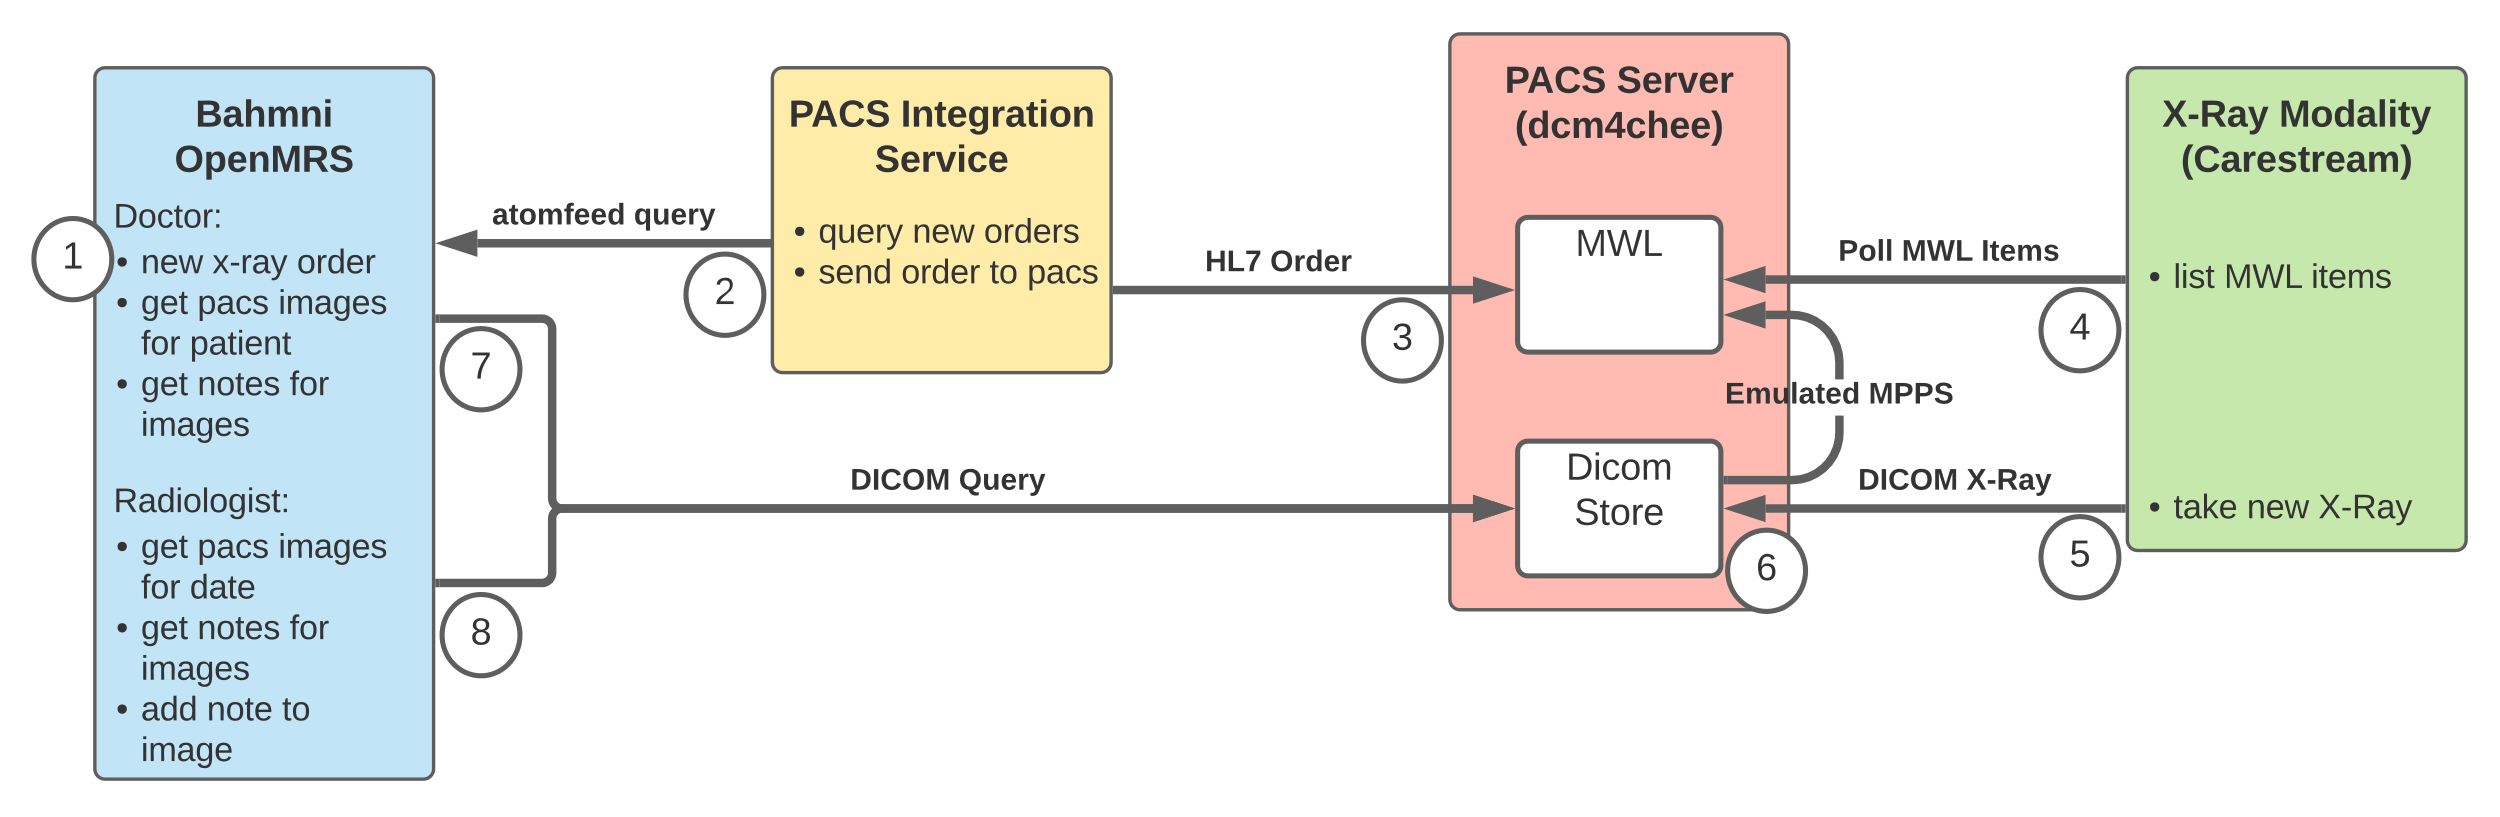 <svg xmlns="http://www.w3.org/2000/svg" xmlns:xlink="http://www.w3.org/1999/xlink" xmlns:lucid="lucid" width="1476" height="482.33"><g transform="translate(-44 -60)" lucid:page-tab-id="0_0"><path d="M0 0h1870.87v1322.83H0z" fill="#fff"/><path d="M100 106c0-3.3 2.7-6 6-6h188c3.3 0 6 2.7 6 6v408c0 3.3-2.7 6-6 6H106c-3.3 0-6-2.7-6-6z" stroke="#5e5e5e" stroke-width="2" fill="#c1e4f7"/><use xlink:href="#a" transform="matrix(1,0,0,1,105,105) translate(54.352 29.778)"/><use xlink:href="#b" transform="matrix(1,0,0,1,105,105) translate(42.037 56.444)"/><path d="M500 106c0-3.3 2.7-6 6-6h188c3.3 0 6 2.7 6 6v168c0 3.3-2.7 6-6 6H506c-3.3 0-6-2.7-6-6z" stroke="#5e5e5e" stroke-width="2" fill="#ffeca9"/><use xlink:href="#c" transform="matrix(1,0,0,1,505,105) translate(4.722 29.778)"/><use xlink:href="#d" transform="matrix(1,0,0,1,505,105) translate(70.833 29.778)"/><use xlink:href="#e" transform="matrix(1,0,0,1,505,105) translate(55.494 56.444)"/><path d="M900 86c0-3.3 2.7-6 6-6h188c3.3 0 6 2.7 6 6v328c0 3.3-2.7 6-6 6H906c-3.3 0-6-2.7-6-6z" stroke="#5e5e5e" stroke-width="2" fill="#ffbbb1"/><use xlink:href="#c" transform="matrix(1,0,0,1,905,85) translate(27.377 29.778)"/><use xlink:href="#f" transform="matrix(1,0,0,1,905,85) translate(93.488 29.778)"/><use xlink:href="#g" transform="matrix(1,0,0,1,905,85) translate(33.395 56.444)"/><path d="M1300 106c0-3.3 2.7-6 6-6h188c3.3 0 6 2.7 6 6v273c0 3.3-2.7 6-6 6h-188c-3.3 0-6-2.7-6-6z" stroke="#5e5e5e" stroke-width="2" fill="#c7e8ac"/><use xlink:href="#h" transform="matrix(1,0,0,1,1305,105) translate(15.556 29.778)"/><use xlink:href="#i" transform="matrix(1,0,0,1,1305,105) translate(84.568 29.778)"/><use xlink:href="#j" transform="matrix(1,0,0,1,1305,105) translate(26.605 56.444)"/><path d="M106 178c0-3.3 2.7-6 6-6h188c3.3 0 6 2.7 6 6v19.67c0 3.3-2.7 6-6 6H112c-3.3 0-6-2.7-6-6z" stroke="#000" stroke-opacity="0" stroke-width="3" fill="#fff" fill-opacity="0"/><use xlink:href="#k" transform="matrix(1,0,0,1,111,177) translate(0 17.375)"/><path d="M497.5 203.62H325.86" stroke="#5e5e5e" stroke-width="5" fill="none"/><path d="M500 206.12h-2.56v-5H500z" fill="#5e5e5e"/><path d="M309.1 203.62l14.26-4.63v9.26z" stroke="#5e5e5e" stroke-width="5" fill="#5e5e5e"/><use xlink:href="#l" transform="matrix(1,0,0,1,334.475,178.288) translate(0 14.222)"/><use xlink:href="#m" transform="matrix(1,0,0,1,334.475,178.288) translate(83.753 14.222)"/><path d="M100 206.33c0-3.3 2.7-6 6-6h168c3.3 0 6 2.7 6 6v118c0 3.32-2.7 6-6 6H106c-3.3 0-6-2.68-6-6z" stroke="#000" stroke-opacity="0" stroke-width="3" fill="#fff" fill-opacity="0"/><use xlink:href="#n" transform="matrix(1,0,0,1,105,205.333) translate(7.611 16)"/><use xlink:href="#o" transform="matrix(1,0,0,1,105,205.333) translate(22.222 16)"/><use xlink:href="#p" transform="matrix(1,0,0,1,105,205.333) translate(64.389 16)"/><use xlink:href="#q" transform="matrix(1,0,0,1,105,205.333) translate(114.278 16)"/><use xlink:href="#n" transform="matrix(1,0,0,1,105,205.333) translate(7.611 40)"/><use xlink:href="#r" transform="matrix(1,0,0,1,105,205.333) translate(22.222 40)"/><use xlink:href="#s" transform="matrix(1,0,0,1,105,205.333) translate(55.556 40)"/><use xlink:href="#t" transform="matrix(1,0,0,1,105,205.333) translate(103.333 40)"/><use xlink:href="#u" transform="matrix(1,0,0,1,105,205.333) translate(22.222 64)"/><use xlink:href="#v" transform="matrix(1,0,0,1,105,205.333) translate(51.056 64)"/><use xlink:href="#n" transform="matrix(1,0,0,1,105,205.333) translate(7.611 88)"/><use xlink:href="#r" transform="matrix(1,0,0,1,105,205.333) translate(22.222 88)"/><use xlink:href="#w" transform="matrix(1,0,0,1,105,205.333) translate(55.556 88)"/><use xlink:href="#x" transform="matrix(1,0,0,1,105,205.333) translate(110 88)"/><use xlink:href="#y" transform="matrix(1,0,0,1,105,205.333) translate(22.222 112)"/><path d="M940 194.33c0-3.3 2.7-6 6-6h108c3.3 0 6 2.7 6 6v67.56c0 3.3-2.7 6-6 6H946c-3.3 0-6-2.7-6-6z" stroke="#5e5e5e" stroke-width="3" fill="#fff"/><use xlink:href="#z" transform="matrix(1,0,0,1,945,193.333) translate(29.136 17.778)"/><path d="M500 188.28c0-3.3 2.7-6 6-6h188c3.3 0 6 2.7 6 6v79.67c0 3.3-2.7 6-6 6H506c-3.3 0-6-2.7-6-6z" stroke="#000" stroke-opacity="0" stroke-width="3" fill="#fff" fill-opacity="0"/><use xlink:href="#n" transform="matrix(1,0,0,1,505,187.281) translate(7.611 16)"/><use xlink:href="#A" transform="matrix(1,0,0,1,505,187.281) translate(22.222 16)"/><use xlink:href="#B" transform="matrix(1,0,0,1,505,187.281) translate(77.722 16)"/><use xlink:href="#C" transform="matrix(1,0,0,1,505,187.281) translate(119.889 16)"/><use xlink:href="#n" transform="matrix(1,0,0,1,505,187.281) translate(7.611 40)"/><use xlink:href="#D" transform="matrix(1,0,0,1,505,187.281) translate(22.222 40)"/><use xlink:href="#E" transform="matrix(1,0,0,1,505,187.281) translate(71.111 40)"/><use xlink:href="#F" transform="matrix(1,0,0,1,505,187.281) translate(123.222 40)"/><use xlink:href="#G" transform="matrix(1,0,0,1,505,187.281) translate(145.444 40)"/><path d="M913.64 231.24H703.5" stroke="#5e5e5e" stroke-width="5" fill="none"/><path d="M930.4 231.24l-14.26 4.63v-9.27z" stroke="#5e5e5e" stroke-width="5" fill="#5e5e5e"/><path d="M703.56 233.74H701v-5h2.56z" fill="#5e5e5e"/><use xlink:href="#H" transform="matrix(1,0,0,1,755.482,205.904) translate(0 14.222)"/><use xlink:href="#I" transform="matrix(1,0,0,1,755.482,205.904) translate(38.42 14.222)"/><path d="M106 346c0-3.3 2.7-6 6-6h188c3.3 0 6 2.7 6 6v19.67c0 3.3-2.7 6-6 6H112c-3.3 0-6-2.7-6-6z" stroke="#000" stroke-opacity="0" stroke-width="3" fill="#fff" fill-opacity="0"/><use xlink:href="#J" transform="matrix(1,0,0,1,111,345) translate(0 17.375)"/><path d="M100 374.33c0-3.3 2.7-6 6-6h168c3.3 0 6 2.7 6 6v142c0 3.32-2.7 6-6 6H106c-3.3 0-6-2.68-6-6z" stroke="#000" stroke-opacity="0" stroke-width="3" fill="#fff" fill-opacity="0"/><use xlink:href="#n" transform="matrix(1,0,0,1,105,373.333) translate(7.611 16)"/><use xlink:href="#r" transform="matrix(1,0,0,1,105,373.333) translate(22.222 16)"/><use xlink:href="#s" transform="matrix(1,0,0,1,105,373.333) translate(55.556 16)"/><use xlink:href="#t" transform="matrix(1,0,0,1,105,373.333) translate(103.333 16)"/><use xlink:href="#u" transform="matrix(1,0,0,1,105,373.333) translate(22.222 40)"/><use xlink:href="#K" transform="matrix(1,0,0,1,105,373.333) translate(51.056 40)"/><use xlink:href="#n" transform="matrix(1,0,0,1,105,373.333) translate(7.611 64)"/><use xlink:href="#r" transform="matrix(1,0,0,1,105,373.333) translate(22.222 64)"/><use xlink:href="#w" transform="matrix(1,0,0,1,105,373.333) translate(55.556 64)"/><use xlink:href="#x" transform="matrix(1,0,0,1,105,373.333) translate(110 64)"/><use xlink:href="#L" transform="matrix(1,0,0,1,105,373.333) translate(22.222 88)"/><use xlink:href="#n" transform="matrix(1,0,0,1,105,373.333) translate(7.611 112)"/><use xlink:href="#M" transform="matrix(1,0,0,1,105,373.333) translate(22.222 112)"/><use xlink:href="#N" transform="matrix(1,0,0,1,105,373.333) translate(61.111 112)"/><use xlink:href="#O" transform="matrix(1,0,0,1,105,373.333) translate(105.556 112)"/><use xlink:href="#P" transform="matrix(1,0,0,1,105,373.333) translate(22.222 136)"/><path d="M940 326.44c0-3.32 2.7-6 6-6h108c3.3 0 6 2.68 6 6V394c0 3.3-2.7 6-6 6H946c-3.3 0-6-2.7-6-6z" stroke="#5e5e5e" stroke-width="3" fill="#fff"/><g><use xlink:href="#Q" transform="matrix(1,0,0,1,945,325.438) translate(23.611 17.778)"/><use xlink:href="#R" transform="matrix(1,0,0,1,945,325.438) translate(28.488 44.444)"/></g><path d="M1300 215c0-3.3 2.7-6 6-6h188c3.3 0 6 2.7 6 6v28c0 3.3-2.7 6-6 6h-188c-3.3 0-6-2.7-6-6z" stroke="#000" stroke-opacity="0" stroke-width="3" fill="#fff" fill-opacity="0"/><g><use xlink:href="#n" transform="matrix(1,0,0,1,1305,214) translate(7.611 16)"/><use xlink:href="#S" transform="matrix(1,0,0,1,1305,214) translate(22.222 16)"/><use xlink:href="#T" transform="matrix(1,0,0,1,1305,214) translate(52.111 16)"/><use xlink:href="#U" transform="matrix(1,0,0,1,1305,214) translate(103.5 16)"/></g><path d="M1296.5 360.22h-210.15" stroke="#5e5e5e" stroke-width="5" fill="none"/><path d="M1299 362.72h-2.56v-5h2.56z" fill="#5e5e5e"/><path d="M1069.6 360.22l14.26-4.64v9.27z" stroke="#5e5e5e" stroke-width="5" fill="#5e5e5e"/><g><use xlink:href="#V" transform="matrix(1,0,0,1,1141.023,334.886) translate(0 14.222)"/><use xlink:href="#W" transform="matrix(1,0,0,1,1141.023,334.886) translate(64.049 14.222)"/></g><path d="M1296.5 225.05h-210.14" stroke="#5e5e5e" stroke-width="5" fill="none"/><path d="M1299 227.55h-2.56v-5h2.56z" fill="#5e5e5e"/><path d="M1069.6 225.05l14.26-4.64v9.28z" stroke="#5e5e5e" stroke-width="5" fill="#5e5e5e"/><g><use xlink:href="#X" transform="matrix(1,0,0,1,1129.325,199.713) translate(0 14.222)"/><use xlink:href="#Y" transform="matrix(1,0,0,1,1129.325,199.713) translate(37.481 14.222)"/><use xlink:href="#Z" transform="matrix(1,0,0,1,1129.325,199.713) translate(84.395 14.222)"/></g><path d="M1300 351c0-3.3 2.7-6 6-6h188c3.3 0 6 2.7 6 6v28c0 3.3-2.7 6-6 6h-188c-3.3 0-6-2.7-6-6z" stroke="#000" stroke-opacity="0" stroke-width="3" fill="#fff" fill-opacity="0"/><g><use xlink:href="#n" transform="matrix(1,0,0,1,1305,350) translate(7.611 16)"/><use xlink:href="#aa" transform="matrix(1,0,0,1,1305,350) translate(22.222 16)"/><use xlink:href="#B" transform="matrix(1,0,0,1,1305,350) translate(65.556 16)"/><use xlink:href="#ab" transform="matrix(1,0,0,1,1305,350) translate(107.722 16)"/></g><path d="M303.5 248.13H364c3.3 0 6 2.68 6 6v100.1c0 3.3 2.7 6 6 6h537.64" stroke="#5e5e5e" stroke-width="5" fill="none"/><path d="M303.56 250.63H301v-5h2.56z" fill="#5e5e5e"/><path d="M930.4 360.22l-14.26 4.63v-9.27z" stroke="#5e5e5e" stroke-width="5" fill="#5e5e5e"/><path d="M303.5 404.2H364c3.3 0 6-2.7 6-6V366.2c0-3.3 2.7-6 6-6h537.64" stroke="#5e5e5e" stroke-width="5" fill="none"/><path d="M303.56 406.7H301v-5h2.56z" fill="#5e5e5e"/><path d="M930.4 360.22l-14.26 4.63v-9.27z" stroke="#5e5e5e" stroke-width="5" fill="#5e5e5e"/><g><use xlink:href="#V" transform="matrix(1,0,0,1,546.01,334.886) translate(0 14.222)"/><use xlink:href="#ac" transform="matrix(1,0,0,1,546.01,334.886) translate(64.049 14.222)"/></g><path d="M1132.5 315.53l-.3 4.3-1.24 5.24-2.16 4.96-3.02 4.54-3.8 3.93-4.43 3.2-4.88 2.34-5.22 1.43-5.34.47H1064v-5h37.9l4.66-.4 4.35-1.2 4.1-1.96 3.7-2.67 3.17-3.28 2.52-3.8 1.8-4.13 1.04-4.43.26-3.7v-10h5zm-26.12-71.8l5.25 1.25 4.96 2.16 4.52 3.02 3.94 3.8 3.2 4.43 2.33 4.87 1.42 5.22.48 5.33v10.2h-5v-9.98l-.42-4.67-1.2-4.35-1.94-4.08-2.67-3.7-3.3-3.18-3.78-2.52-4.16-1.8-4.4-1.05-3.73-.26h-15.54v-5h15.73z" fill="#5e5e5e"/><path d="M1064.06 345.94h-2.56v-5h2.56zM1083.86 250.58l-14.27-4.64 14.26-4.64z" fill="#5e5e5e"/><path d="M1086.36 254.02l-24.86-8.08 24.86-8.08zm-8.68-8.08l3.68 1.2v-2.4z" fill="#5e5e5e"/><g><use xlink:href="#ad" transform="matrix(1,0,0,1,1062.444,284.025) translate(0 14.222)"/><use xlink:href="#ae" transform="matrix(1,0,0,1,1062.444,284.025) translate(84.79 14.222)"/></g><path d="M110 213c0 13.25-10.3 24-23 24s-23-10.75-23-24 10.3-24 23-24 23 10.75 23 24z" stroke="#5e5e5e" stroke-width="3" fill="#fff"/><g><use xlink:href="#af" transform="matrix(1,0,0,1,69,194) translate(11.827 24.528)"/></g><path d="M495 234c0 13.25-10.3 24-23 24s-23-10.75-23-24 10.3-24 23-24 23 10.75 23 24z" stroke="#5e5e5e" stroke-width="3" fill="#fff"/><g><use xlink:href="#ag" transform="matrix(1,0,0,1,454,215) translate(11.827 24.528)"/></g><path d="M895 261c0 13.25-10.3 24-23 24s-23-10.75-23-24 10.3-24 23-24 23 10.75 23 24z" stroke="#5e5e5e" stroke-width="3" fill="#fff"/><g><use xlink:href="#ah" transform="matrix(1,0,0,1,854,242) translate(11.827 24.528)"/></g><path d="M1295 254.95c0 13.25-10.3 24-23 24s-23-10.75-23-24c0-13.26 10.3-24 23-24s23 10.74 23 24z" stroke="#5e5e5e" stroke-width="3" fill="#fff"/><g><use xlink:href="#ai" transform="matrix(1,0,0,1,1254,235.947) translate(11.827 24.528)"/></g><path d="M1295 389c0 13.25-10.3 24-23 24s-23-10.75-23-24 10.3-24 23-24 23 10.75 23 24z" stroke="#5e5e5e" stroke-width="3" fill="#fff"/><g><use xlink:href="#aj" transform="matrix(1,0,0,1,1254,370) translate(11.827 24.528)"/></g><path d="M1110 397c0 13.25-10.3 24-23 24s-23-10.75-23-24 10.3-24 23-24 23 10.75 23 24z" stroke="#5e5e5e" stroke-width="3" fill="#fff"/><g><use xlink:href="#ak" transform="matrix(1,0,0,1,1069,378) translate(11.827 24.528)"/></g><path d="M351 278c0 13.25-10.3 24-23 24s-23-10.75-23-24 10.3-24 23-24 23 10.75 23 24z" stroke="#5e5e5e" stroke-width="3" fill="#fff"/><g><use xlink:href="#al" transform="matrix(1,0,0,1,310,259) translate(11.827 24.528)"/></g><path d="M351 435c0 13.25-10.3 24-23 24s-23-10.75-23-24 10.3-24 23-24 23 10.75 23 24z" stroke="#5e5e5e" stroke-width="3" fill="#fff"/><g><use xlink:href="#am" transform="matrix(1,0,0,1,310,416) translate(11.827 24.528)"/></g><defs><path fill="#333" d="M182-130c37 4 62 22 62 59C244 23 116-4 24 0v-248c84 5 203-23 205 63 0 31-19 50-47 55zM76-148c40-3 101 13 101-30 0-44-60-28-101-31v61zm0 110c48-3 116 14 116-37 0-48-69-32-116-35v72" id="an"/><path fill="#333" d="M133-34C117-15 103 5 69 4 32 3 11-16 11-54c-1-60 55-63 116-61 1-26-3-47-28-47-18 1-26 9-28 27l-52-2c7-38 36-58 82-57s74 22 75 68l1 82c-1 14 12 18 25 15v27c-30 8-71 5-69-32zm-48 3c29 0 43-24 42-57-32 0-66-3-65 30 0 17 8 27 23 27" id="ao"/><path fill="#333" d="M114-157C55-157 80-60 75 0H25v-261h50l-1 109c12-26 28-41 61-42 86-1 58 113 63 194h-50c-7-57 23-157-34-157" id="ap"/><path fill="#333" d="M220-157c-53 9-28 100-34 157h-49v-107c1-27-5-49-29-50C55-147 81-57 75 0H25l-1-190h47c2 12-1 28 3 38 10-53 101-56 108 0 13-22 24-43 59-42 82 1 51 116 57 194h-49v-107c-1-25-5-48-29-50" id="aq"/><path fill="#333" d="M135-194c87-1 58 113 63 194h-50c-7-57 23-157-34-157-59 0-34 97-39 157H25l-1-190h47c2 12-1 28 3 38 12-26 28-41 61-42" id="ar"/><path fill="#333" d="M25-224v-37h50v37H25zM25 0v-190h50V0H25" id="as"/><g id="a"><use transform="matrix(0.062,0,0,0.062,0,0)" xlink:href="#an"/><use transform="matrix(0.062,0,0,0.062,15.988,0)" xlink:href="#ao"/><use transform="matrix(0.062,0,0,0.062,28.333,0)" xlink:href="#ap"/><use transform="matrix(0.062,0,0,0.062,41.852,0)" xlink:href="#aq"/><use transform="matrix(0.062,0,0,0.062,61.605,0)" xlink:href="#ar"/><use transform="matrix(0.062,0,0,0.062,75.123,0)" xlink:href="#as"/></g><path fill="#333" d="M140-251c80 0 125 45 125 126S219 4 139 4C58 4 15-44 15-125s44-126 125-126zm-1 214c52 0 73-35 73-88 0-50-21-86-72-86-52 0-73 35-73 86s22 88 72 88" id="at"/><path fill="#333" d="M135-194c53 0 70 44 70 98 0 56-19 98-73 100-31 1-45-17-59-34 3 33 2 69 2 105H25l-1-265h48c2 10 0 23 3 31 11-24 29-35 60-35zM114-30c33 0 39-31 40-66 0-38-9-64-40-64-56 0-55 130 0 130" id="au"/><path fill="#333" d="M185-48c-13 30-37 53-82 52C43 2 14-33 14-96s30-98 90-98c62 0 83 45 84 108H66c0 31 8 55 39 56 18 0 30-7 34-22zm-45-69c5-46-57-63-70-21-2 6-4 13-4 21h74" id="av"/><path fill="#333" d="M230 0l2-204L168 0h-37L68-204 70 0H24v-248h70l56 185 57-185h69V0h-46" id="aw"/><path fill="#333" d="M240-174c0 40-23 61-54 70L253 0h-59l-57-94H76V0H24v-248c93 4 217-23 216 74zM76-134c48-2 112 12 112-38 0-48-66-32-112-35v73" id="ax"/><path fill="#333" d="M169-182c-1-43-94-46-97-3 18 66 151 10 154 114 3 95-165 93-204 36-6-8-10-19-12-30l50-8c3 46 112 56 116 5-17-69-150-10-154-114-4-87 153-88 188-35 5 8 8 18 10 28" id="ay"/><g id="b"><use transform="matrix(0.062,0,0,0.062,0,0)" xlink:href="#at"/><use transform="matrix(0.062,0,0,0.062,17.284,0)" xlink:href="#au"/><use transform="matrix(0.062,0,0,0.062,30.802,0)" xlink:href="#av"/><use transform="matrix(0.062,0,0,0.062,43.148,0)" xlink:href="#ar"/><use transform="matrix(0.062,0,0,0.062,56.667,0)" xlink:href="#aw"/><use transform="matrix(0.062,0,0,0.062,75.123,0)" xlink:href="#ax"/><use transform="matrix(0.062,0,0,0.062,91.111,0)" xlink:href="#ay"/></g><path fill="#333" d="M24-248c93 1 206-16 204 79-1 75-69 88-152 82V0H24v-248zm52 121c47 0 100 7 100-41 0-47-54-39-100-39v80" id="az"/><path fill="#333" d="M199 0l-22-63H83L61 0H9l90-248h61L250 0h-51zm-33-102l-36-108c-10 38-24 72-36 108h72" id="aA"/><path fill="#333" d="M67-125c0 53 21 87 73 88 37 1 54-22 65-47l45 17C233-25 199 4 140 4 58 4 20-42 15-125 8-235 124-281 211-232c18 10 29 29 36 50l-46 12c-8-25-30-41-62-41-52 0-71 34-72 86" id="aB"/><g id="c"><use transform="matrix(0.062,0,0,0.062,0,0)" xlink:href="#az"/><use transform="matrix(0.062,0,0,0.062,13.148,0)" xlink:href="#aA"/><use transform="matrix(0.062,0,0,0.062,29.136,0)" xlink:href="#aB"/><use transform="matrix(0.062,0,0,0.062,45.123,0)" xlink:href="#ay"/></g><path fill="#333" d="M24 0v-248h52V0H24" id="aC"/><path fill="#333" d="M115-3C79 11 28 4 28-45v-112H4v-33h27l15-45h31v45h36v33H77v99c-1 23 16 31 38 25v30" id="aD"/><path fill="#333" d="M195-6C206 82 75 100 31 46c-4-6-6-13-8-21l49-6c3 16 16 24 34 25 40 0 42-37 40-79-11 22-30 35-61 35-53 0-70-43-70-97 0-56 18-96 73-97 30 0 46 14 59 34l2-30h47zm-90-29c32 0 41-27 41-63 0-35-9-62-40-62-32 0-39 29-40 63 0 36 9 62 39 62" id="aE"/><path fill="#333" d="M135-150c-39-12-60 13-60 57V0H25l-1-190h47c2 13-1 29 3 40 6-28 27-53 61-41v41" id="aF"/><path fill="#333" d="M110-194c64 0 96 36 96 99 0 64-35 99-97 99-61 0-95-36-95-99 0-62 34-99 96-99zm-1 164c35 0 45-28 45-65 0-40-10-65-43-65-34 0-45 26-45 65 0 36 10 65 43 65" id="aG"/><g id="d"><use transform="matrix(0.062,0,0,0.062,0,0)" xlink:href="#aC"/><use transform="matrix(0.062,0,0,0.062,6.173,0)" xlink:href="#ar"/><use transform="matrix(0.062,0,0,0.062,19.691,0)" xlink:href="#aD"/><use transform="matrix(0.062,0,0,0.062,27.037,0)" xlink:href="#av"/><use transform="matrix(0.062,0,0,0.062,39.383,0)" xlink:href="#aE"/><use transform="matrix(0.062,0,0,0.062,52.901,0)" xlink:href="#aF"/><use transform="matrix(0.062,0,0,0.062,61.543,0)" xlink:href="#ao"/><use transform="matrix(0.062,0,0,0.062,73.889,0)" xlink:href="#aD"/><use transform="matrix(0.062,0,0,0.062,81.235,0)" xlink:href="#as"/><use transform="matrix(0.062,0,0,0.062,87.407,0)" xlink:href="#aG"/><use transform="matrix(0.062,0,0,0.062,100.926,0)" xlink:href="#ar"/></g><path fill="#333" d="M128 0H69L1-190h53L99-40l48-150h52" id="aH"/><path fill="#333" d="M190-63c-7 42-38 67-86 67-59 0-84-38-90-98-12-110 154-137 174-36l-49 2c-2-19-15-32-35-32-30 0-35 28-38 64-6 74 65 87 74 30" id="aI"/><g id="e"><use transform="matrix(0.062,0,0,0.062,0,0)" xlink:href="#ay"/><use transform="matrix(0.062,0,0,0.062,14.815,0)" xlink:href="#av"/><use transform="matrix(0.062,0,0,0.062,27.16,0)" xlink:href="#aF"/><use transform="matrix(0.062,0,0,0.062,35.802,0)" xlink:href="#aH"/><use transform="matrix(0.062,0,0,0.062,48.148,0)" xlink:href="#as"/><use transform="matrix(0.062,0,0,0.062,54.321,0)" xlink:href="#aI"/><use transform="matrix(0.062,0,0,0.062,66.667,0)" xlink:href="#av"/></g><g id="f"><use transform="matrix(0.062,0,0,0.062,0,0)" xlink:href="#ay"/><use transform="matrix(0.062,0,0,0.062,14.815,0)" xlink:href="#av"/><use transform="matrix(0.062,0,0,0.062,27.16,0)" xlink:href="#aF"/><use transform="matrix(0.062,0,0,0.062,35.802,0)" xlink:href="#aH"/><use transform="matrix(0.062,0,0,0.062,48.148,0)" xlink:href="#av"/><use transform="matrix(0.062,0,0,0.062,60.494,0)" xlink:href="#aF"/></g><path fill="#333" d="M67-93c0 74 22 123 53 168H70C40 30 18-18 18-93s22-123 52-168h50c-32 44-53 94-53 168" id="aJ"/><path fill="#333" d="M88-194c31-1 46 15 58 34l-1-101h50l1 261h-48c-2-10 0-23-3-31C134-8 116 4 84 4 32 4 16-41 15-95c0-56 19-97 73-99zm17 164c33 0 40-30 41-66 1-37-9-64-41-64s-38 30-39 65c0 43 13 65 39 65" id="aK"/><path fill="#333" d="M165-50V0h-47v-50H5v-38l105-160h55v161h33v37h-33zm-47-37l2-116L46-87h72" id="aL"/><path fill="#333" d="M102-93c0 74-22 123-52 168H0C30 29 54-18 53-93c0-74-22-123-53-168h50c30 45 52 94 52 168" id="aM"/><g id="g"><use transform="matrix(0.062,0,0,0.062,0,0)" xlink:href="#aJ"/><use transform="matrix(0.062,0,0,0.062,7.346,0)" xlink:href="#aK"/><use transform="matrix(0.062,0,0,0.062,20.864,0)" xlink:href="#aI"/><use transform="matrix(0.062,0,0,0.062,33.21,0)" xlink:href="#aq"/><use transform="matrix(0.062,0,0,0.062,52.963,0)" xlink:href="#aL"/><use transform="matrix(0.062,0,0,0.062,65.309,0)" xlink:href="#aI"/><use transform="matrix(0.062,0,0,0.062,77.654,0)" xlink:href="#ap"/><use transform="matrix(0.062,0,0,0.062,91.173,0)" xlink:href="#av"/><use transform="matrix(0.062,0,0,0.062,103.519,0)" xlink:href="#av"/><use transform="matrix(0.062,0,0,0.062,115.864,0)" xlink:href="#aM"/></g><path fill="#333" d="M182 0l-62-99L58 0H3l86-130-79-118h55l55 88 55-88h55l-75 118L237 0h-55" id="aN"/><path fill="#333" d="M14-72v-43h91v43H14" id="aO"/><path fill="#333" d="M123 10C108 53 80 86 19 72V37c35 8 53-11 59-39L3-190h52l48 148c12-52 28-100 44-148h51" id="aP"/><g id="h"><use transform="matrix(0.062,0,0,0.062,0,0)" xlink:href="#aN"/><use transform="matrix(0.062,0,0,0.062,14.815,0)" xlink:href="#aO"/><use transform="matrix(0.062,0,0,0.062,22.16,0)" xlink:href="#ax"/><use transform="matrix(0.062,0,0,0.062,38.148,0)" xlink:href="#ao"/><use transform="matrix(0.062,0,0,0.062,50.494,0)" xlink:href="#aP"/></g><path fill="#333" d="M25 0v-261h50V0H25" id="aQ"/><g id="i"><use transform="matrix(0.062,0,0,0.062,0,0)" xlink:href="#aw"/><use transform="matrix(0.062,0,0,0.062,18.457,0)" xlink:href="#aG"/><use transform="matrix(0.062,0,0,0.062,31.975,0)" xlink:href="#aK"/><use transform="matrix(0.062,0,0,0.062,45.494,0)" xlink:href="#ao"/><use transform="matrix(0.062,0,0,0.062,57.84,0)" xlink:href="#aQ"/><use transform="matrix(0.062,0,0,0.062,64.012,0)" xlink:href="#as"/><use transform="matrix(0.062,0,0,0.062,70.185,0)" xlink:href="#aD"/><use transform="matrix(0.062,0,0,0.062,77.531,0)" xlink:href="#aP"/></g><path fill="#333" d="M137-138c1-29-70-34-71-4 15 46 118 7 119 86 1 83-164 76-172 9l43-7c4 19 20 25 44 25 33 8 57-30 24-41C81-84 22-81 20-136c-2-80 154-74 161-7" id="aR"/><g id="j"><use transform="matrix(0.062,0,0,0.062,0,0)" xlink:href="#aJ"/><use transform="matrix(0.062,0,0,0.062,7.346,0)" xlink:href="#aB"/><use transform="matrix(0.062,0,0,0.062,23.333,0)" xlink:href="#ao"/><use transform="matrix(0.062,0,0,0.062,35.679,0)" xlink:href="#aF"/><use transform="matrix(0.062,0,0,0.062,44.321,0)" xlink:href="#av"/><use transform="matrix(0.062,0,0,0.062,56.667,0)" xlink:href="#aR"/><use transform="matrix(0.062,0,0,0.062,69.012,0)" xlink:href="#aD"/><use transform="matrix(0.062,0,0,0.062,76.358,0)" xlink:href="#aF"/><use transform="matrix(0.062,0,0,0.062,85,0)" xlink:href="#av"/><use transform="matrix(0.062,0,0,0.062,97.346,0)" xlink:href="#ao"/><use transform="matrix(0.062,0,0,0.062,109.691,0)" xlink:href="#aq"/><use transform="matrix(0.062,0,0,0.062,129.444,0)" xlink:href="#aM"/></g><path fill="#333" d="M30-248c118-7 216 8 213 122C240-48 200 0 122 0H30v-248zM63-27c89 8 146-16 146-99s-60-101-146-95v194" id="aS"/><path fill="#333" d="M100-194c62-1 85 37 85 99 1 63-27 99-86 99S16-35 15-95c0-66 28-99 85-99zM99-20c44 1 53-31 53-75 0-43-8-75-51-75s-53 32-53 75 10 74 51 75" id="aT"/><path fill="#333" d="M96-169c-40 0-48 33-48 73s9 75 48 75c24 0 41-14 43-38l32 2c-6 37-31 61-74 61-59 0-76-41-82-99-10-93 101-131 147-64 4 7 5 14 7 22l-32 3c-4-21-16-35-41-35" id="aU"/><path fill="#333" d="M59-47c-2 24 18 29 38 22v24C64 9 27 4 27-40v-127H5v-23h24l9-43h21v43h35v23H59v120" id="aV"/><path fill="#333" d="M114-163C36-179 61-72 57 0H25l-1-190h30c1 12-1 29 2 39 6-27 23-49 58-41v29" id="aW"/><path fill="#333" d="M33-154v-36h34v36H33zM33 0v-36h34V0H33" id="aX"/><g id="k"><use transform="matrix(0.056,0,0,0.056,0,0)" xlink:href="#aS"/><use transform="matrix(0.056,0,0,0.056,14.389,0)" xlink:href="#aT"/><use transform="matrix(0.056,0,0,0.056,25.5,0)" xlink:href="#aU"/><use transform="matrix(0.056,0,0,0.056,35.5,0)" xlink:href="#aV"/><use transform="matrix(0.056,0,0,0.056,41.056,0)" xlink:href="#aT"/><use transform="matrix(0.056,0,0,0.056,52.167,0)" xlink:href="#aW"/><use transform="matrix(0.056,0,0,0.056,58.778,0)" xlink:href="#aX"/></g><path fill="#333" d="M121-226c-27-7-43 5-38 36h38v33H83V0H34v-157H6v-33h28c-9-59 32-81 87-68v32" id="aY"/><g id="l"><use transform="matrix(0.049,0,0,0.049,0,0)" xlink:href="#ao"/><use transform="matrix(0.049,0,0,0.049,9.877,0)" xlink:href="#aD"/><use transform="matrix(0.049,0,0,0.049,15.753,0)" xlink:href="#aG"/><use transform="matrix(0.049,0,0,0.049,26.568,0)" xlink:href="#aq"/><use transform="matrix(0.049,0,0,0.049,42.37,0)" xlink:href="#aY"/><use transform="matrix(0.049,0,0,0.049,48.247,0)" xlink:href="#av"/><use transform="matrix(0.049,0,0,0.049,58.123,0)" xlink:href="#av"/><use transform="matrix(0.049,0,0,0.049,68,0)" xlink:href="#aK"/></g><path fill="#333" d="M84 4C32 4 15-41 15-95c0-55 18-99 73-99 29 0 47 12 58 34l2-30h48l-1 265h-49V-32C136-9 114 4 84 4zm21-34c32 0 41-29 41-66 0-36-9-64-40-64-33 0-39 30-40 65 0 43 13 65 39 65" id="aZ"/><path fill="#333" d="M85 4C-2 5 27-109 22-190h50c7 57-23 150 33 157 60-5 35-97 40-157h50l1 190h-47c-2-12 1-28-3-38-12 25-28 42-61 42" id="ba"/><g id="m"><use transform="matrix(0.049,0,0,0.049,0,0)" xlink:href="#aZ"/><use transform="matrix(0.049,0,0,0.049,10.815,0)" xlink:href="#ba"/><use transform="matrix(0.049,0,0,0.049,21.63,0)" xlink:href="#av"/><use transform="matrix(0.049,0,0,0.049,31.506,0)" xlink:href="#aF"/><use transform="matrix(0.049,0,0,0.049,38.42,0)" xlink:href="#aP"/></g><path fill="#333" d="M62-168c30 0 50 19 50 48S92-70 62-70c-29 0-48-21-48-50s20-48 48-48" id="bb"/><use transform="matrix(0.056,0,0,0.056,0,0)" xlink:href="#bb" id="n"/><path fill="#333" d="M117-194c89-4 53 116 60 194h-32v-121c0-31-8-49-39-48C34-167 62-67 57 0H25l-1-190h30c1 10-1 24 2 32 11-22 29-35 61-36" id="bc"/><path fill="#333" d="M100-194c63 0 86 42 84 106H49c0 40 14 67 53 68 26 1 43-12 49-29l28 8c-11 28-37 45-77 45C44 4 14-33 15-96c1-61 26-98 85-98zm52 81c6-60-76-77-97-28-3 7-6 17-6 28h103" id="bd"/><path fill="#333" d="M206 0h-36l-40-164L89 0H53L-1-190h32L70-26l43-164h34l41 164 42-164h31" id="be"/><g id="o"><use transform="matrix(0.056,0,0,0.056,0,0)" xlink:href="#bc"/><use transform="matrix(0.056,0,0,0.056,11.111,0)" xlink:href="#bd"/><use transform="matrix(0.056,0,0,0.056,22.222,0)" xlink:href="#be"/></g><path fill="#333" d="M141 0L90-78 38 0H4l68-98-65-92h35l48 74 47-74h35l-64 92 68 98h-35" id="bf"/><path fill="#333" d="M16-82v-28h88v28H16" id="bg"/><path fill="#333" d="M141-36C126-15 110 5 73 4 37 3 15-17 15-53c-1-64 63-63 125-63 3-35-9-54-41-54-24 1-41 7-42 31l-33-3c5-37 33-52 76-52 45 0 72 20 72 64v82c-1 20 7 32 28 27v20c-31 9-61-2-59-35zM48-53c0 20 12 33 32 33 41-3 63-29 60-74-43 2-92-5-92 41" id="bh"/><path fill="#333" d="M179-190L93 31C79 59 56 82 12 73V49c39 6 53-20 64-50L1-190h34L92-34l54-156h33" id="bi"/><g id="p"><use transform="matrix(0.056,0,0,0.056,0,0)" xlink:href="#bf"/><use transform="matrix(0.056,0,0,0.056,10,0)" xlink:href="#bg"/><use transform="matrix(0.056,0,0,0.056,16.611,0)" xlink:href="#aW"/><use transform="matrix(0.056,0,0,0.056,23.222,0)" xlink:href="#bh"/><use transform="matrix(0.056,0,0,0.056,34.333,0)" xlink:href="#bi"/></g><path fill="#333" d="M85-194c31 0 48 13 60 33l-1-100h32l1 261h-30c-2-10 0-23-3-31C134-8 116 4 85 4 32 4 16-35 15-94c0-66 23-100 70-100zm9 24c-40 0-46 34-46 75 0 40 6 74 45 74 42 0 51-32 51-76 0-42-9-74-50-73" id="bj"/><g id="q"><use transform="matrix(0.056,0,0,0.056,0,0)" xlink:href="#aT"/><use transform="matrix(0.056,0,0,0.056,11.111,0)" xlink:href="#aW"/><use transform="matrix(0.056,0,0,0.056,17.722,0)" xlink:href="#bj"/><use transform="matrix(0.056,0,0,0.056,28.833,0)" xlink:href="#bd"/><use transform="matrix(0.056,0,0,0.056,39.944,0)" xlink:href="#aW"/></g><path fill="#333" d="M177-190C167-65 218 103 67 71c-23-6-38-20-44-43l32-5c15 47 100 32 89-28v-30C133-14 115 1 83 1 29 1 15-40 15-95c0-56 16-97 71-98 29-1 48 16 59 35 1-10 0-23 2-32h30zM94-22c36 0 50-32 50-73 0-42-14-75-50-75-39 0-46 34-46 75s6 73 46 73" id="bk"/><g id="r"><use transform="matrix(0.056,0,0,0.056,0,0)" xlink:href="#bk"/><use transform="matrix(0.056,0,0,0.056,11.111,0)" xlink:href="#bd"/><use transform="matrix(0.056,0,0,0.056,22.222,0)" xlink:href="#aV"/></g><path fill="#333" d="M115-194c55 1 70 41 70 98S169 2 115 4C84 4 66-9 55-30l1 105H24l-1-265h31l2 30c10-21 28-34 59-34zm-8 174c40 0 45-34 45-75s-6-73-45-74c-42 0-51 32-51 76 0 43 10 73 51 73" id="bl"/><path fill="#333" d="M135-143c-3-34-86-38-87 0 15 53 115 12 119 90S17 21 10-45l28-5c4 36 97 45 98 0-10-56-113-15-118-90-4-57 82-63 122-42 12 7 21 19 24 35" id="bm"/><g id="s"><use transform="matrix(0.056,0,0,0.056,0,0)" xlink:href="#bl"/><use transform="matrix(0.056,0,0,0.056,11.111,0)" xlink:href="#bh"/><use transform="matrix(0.056,0,0,0.056,22.222,0)" xlink:href="#aU"/><use transform="matrix(0.056,0,0,0.056,32.222,0)" xlink:href="#bm"/></g><path fill="#333" d="M24-231v-30h32v30H24zM24 0v-190h32V0H24" id="bn"/><path fill="#333" d="M210-169c-67 3-38 105-44 169h-31v-121c0-29-5-50-35-48C34-165 62-65 56 0H25l-1-190h30c1 10-1 24 2 32 10-44 99-50 107 0 11-21 27-35 58-36 85-2 47 119 55 194h-31v-121c0-29-5-49-35-48" id="bo"/><g id="t"><use transform="matrix(0.056,0,0,0.056,0,0)" xlink:href="#bn"/><use transform="matrix(0.056,0,0,0.056,4.389,0)" xlink:href="#bo"/><use transform="matrix(0.056,0,0,0.056,21,0)" xlink:href="#bh"/><use transform="matrix(0.056,0,0,0.056,32.111,0)" xlink:href="#bk"/><use transform="matrix(0.056,0,0,0.056,43.222,0)" xlink:href="#bd"/><use transform="matrix(0.056,0,0,0.056,54.333,0)" xlink:href="#bm"/></g><path fill="#333" d="M101-234c-31-9-42 10-38 44h38v23H63V0H32v-167H5v-23h27c-7-52 17-82 69-68v24" id="bp"/><g id="u"><use transform="matrix(0.056,0,0,0.056,0,0)" xlink:href="#bp"/><use transform="matrix(0.056,0,0,0.056,5.556,0)" xlink:href="#aT"/><use transform="matrix(0.056,0,0,0.056,16.667,0)" xlink:href="#aW"/></g><g id="v"><use transform="matrix(0.056,0,0,0.056,0,0)" xlink:href="#bl"/><use transform="matrix(0.056,0,0,0.056,11.111,0)" xlink:href="#bh"/><use transform="matrix(0.056,0,0,0.056,22.222,0)" xlink:href="#aV"/><use transform="matrix(0.056,0,0,0.056,27.778,0)" xlink:href="#bn"/><use transform="matrix(0.056,0,0,0.056,32.167,0)" xlink:href="#bd"/><use transform="matrix(0.056,0,0,0.056,43.278,0)" xlink:href="#bc"/><use transform="matrix(0.056,0,0,0.056,54.389,0)" xlink:href="#aV"/></g><g id="w"><use transform="matrix(0.056,0,0,0.056,0,0)" xlink:href="#bc"/><use transform="matrix(0.056,0,0,0.056,11.111,0)" xlink:href="#aT"/><use transform="matrix(0.056,0,0,0.056,22.222,0)" xlink:href="#aV"/><use transform="matrix(0.056,0,0,0.056,27.778,0)" xlink:href="#bd"/><use transform="matrix(0.056,0,0,0.056,38.889,0)" xlink:href="#bm"/></g><g id="x"><use transform="matrix(0.056,0,0,0.056,0,0)" xlink:href="#bp"/><use transform="matrix(0.056,0,0,0.056,5.556,0)" xlink:href="#aT"/><use transform="matrix(0.056,0,0,0.056,16.667,0)" xlink:href="#aW"/></g><g id="y"><use transform="matrix(0.056,0,0,0.056,0,0)" xlink:href="#bn"/><use transform="matrix(0.056,0,0,0.056,4.389,0)" xlink:href="#bo"/><use transform="matrix(0.056,0,0,0.056,21,0)" xlink:href="#bh"/><use transform="matrix(0.056,0,0,0.056,32.111,0)" xlink:href="#bk"/><use transform="matrix(0.056,0,0,0.056,43.222,0)" xlink:href="#bd"/><use transform="matrix(0.056,0,0,0.056,54.333,0)" xlink:href="#bm"/></g><path fill="#333" d="M240 0l2-218c-23 76-54 145-80 218h-23L58-218 59 0H30v-248h44l77 211c21-75 51-140 76-211h43V0h-30" id="bq"/><path fill="#333" d="M266 0h-40l-56-210L115 0H75L2-248h35L96-30l15-64 43-154h32l59 218 59-218h35" id="br"/><path fill="#333" d="M30 0v-248h33v221h125V0H30" id="bs"/><g id="z"><use transform="matrix(0.062,0,0,0.062,0,0)" xlink:href="#bq"/><use transform="matrix(0.062,0,0,0.062,18.457,0)" xlink:href="#br"/><use transform="matrix(0.062,0,0,0.062,39.383,0)" xlink:href="#bs"/></g><path fill="#333" d="M145-31C134-9 116 4 85 4 32 4 16-35 15-94c0-59 17-99 70-100 32-1 48 14 60 33 0-11-1-24 2-32h30l-1 268h-32zM93-21c41 0 51-33 51-76s-8-73-50-73c-40 0-46 35-46 75s5 74 45 74" id="bt"/><path fill="#333" d="M84 4C-5 8 30-112 23-190h32v120c0 31 7 50 39 49 72-2 45-101 50-169h31l1 190h-30c-1-10 1-25-2-33-11 22-28 36-60 37" id="bu"/><g id="A"><use transform="matrix(0.056,0,0,0.056,0,0)" xlink:href="#bt"/><use transform="matrix(0.056,0,0,0.056,11.111,0)" xlink:href="#bu"/><use transform="matrix(0.056,0,0,0.056,22.222,0)" xlink:href="#bd"/><use transform="matrix(0.056,0,0,0.056,33.333,0)" xlink:href="#aW"/><use transform="matrix(0.056,0,0,0.056,39.944,0)" xlink:href="#bi"/></g><g id="B"><use transform="matrix(0.056,0,0,0.056,0,0)" xlink:href="#bc"/><use transform="matrix(0.056,0,0,0.056,11.111,0)" xlink:href="#bd"/><use transform="matrix(0.056,0,0,0.056,22.222,0)" xlink:href="#be"/></g><g id="C"><use transform="matrix(0.056,0,0,0.056,0,0)" xlink:href="#aT"/><use transform="matrix(0.056,0,0,0.056,11.111,0)" xlink:href="#aW"/><use transform="matrix(0.056,0,0,0.056,17.722,0)" xlink:href="#bj"/><use transform="matrix(0.056,0,0,0.056,28.833,0)" xlink:href="#bd"/><use transform="matrix(0.056,0,0,0.056,39.944,0)" xlink:href="#aW"/><use transform="matrix(0.056,0,0,0.056,46.556,0)" xlink:href="#bm"/></g><g id="D"><use transform="matrix(0.056,0,0,0.056,0,0)" xlink:href="#bm"/><use transform="matrix(0.056,0,0,0.056,10,0)" xlink:href="#bd"/><use transform="matrix(0.056,0,0,0.056,21.111,0)" xlink:href="#bc"/><use transform="matrix(0.056,0,0,0.056,32.222,0)" xlink:href="#bj"/></g><g id="E"><use transform="matrix(0.056,0,0,0.056,0,0)" xlink:href="#aT"/><use transform="matrix(0.056,0,0,0.056,11.111,0)" xlink:href="#aW"/><use transform="matrix(0.056,0,0,0.056,17.722,0)" xlink:href="#bj"/><use transform="matrix(0.056,0,0,0.056,28.833,0)" xlink:href="#bd"/><use transform="matrix(0.056,0,0,0.056,39.944,0)" xlink:href="#aW"/></g><g id="F"><use transform="matrix(0.056,0,0,0.056,0,0)" xlink:href="#aV"/><use transform="matrix(0.056,0,0,0.056,5.556,0)" xlink:href="#aT"/></g><g id="G"><use transform="matrix(0.056,0,0,0.056,0,0)" xlink:href="#bl"/><use transform="matrix(0.056,0,0,0.056,11.111,0)" xlink:href="#bh"/><use transform="matrix(0.056,0,0,0.056,22.222,0)" xlink:href="#aU"/><use transform="matrix(0.056,0,0,0.056,32.222,0)" xlink:href="#bm"/></g><path fill="#333" d="M186 0v-106H76V0H24v-248h52v99h110v-99h50V0h-50" id="bv"/><path fill="#333" d="M24 0v-248h52v208h133V0H24" id="bw"/><path fill="#333" d="M52 0c1-96 47-148 87-207H15v-41h169v40c-36 62-79 113-81 208H52" id="bx"/><g id="H"><use transform="matrix(0.049,0,0,0.049,0,0)" xlink:href="#bv"/><use transform="matrix(0.049,0,0,0.049,12.79,0)" xlink:href="#bw"/><use transform="matrix(0.049,0,0,0.049,23.605,0)" xlink:href="#bx"/></g><g id="I"><use transform="matrix(0.049,0,0,0.049,0,0)" xlink:href="#at"/><use transform="matrix(0.049,0,0,0.049,13.827,0)" xlink:href="#aF"/><use transform="matrix(0.049,0,0,0.049,20.741,0)" xlink:href="#aK"/><use transform="matrix(0.049,0,0,0.049,31.556,0)" xlink:href="#av"/><use transform="matrix(0.049,0,0,0.049,41.432,0)" xlink:href="#aF"/></g><path fill="#333" d="M233-177c-1 41-23 64-60 70L243 0h-38l-65-103H63V0H30v-248c88 3 205-21 203 71zM63-129c60-2 137 13 137-47 0-61-80-42-137-45v92" id="by"/><path fill="#333" d="M24 0v-261h32V0H24" id="bz"/><g id="J"><use transform="matrix(0.056,0,0,0.056,0,0)" xlink:href="#by"/><use transform="matrix(0.056,0,0,0.056,14.389,0)" xlink:href="#bh"/><use transform="matrix(0.056,0,0,0.056,25.5,0)" xlink:href="#bj"/><use transform="matrix(0.056,0,0,0.056,36.611,0)" xlink:href="#bn"/><use transform="matrix(0.056,0,0,0.056,41,0)" xlink:href="#aT"/><use transform="matrix(0.056,0,0,0.056,52.111,0)" xlink:href="#bz"/><use transform="matrix(0.056,0,0,0.056,56.5,0)" xlink:href="#aT"/><use transform="matrix(0.056,0,0,0.056,67.611,0)" xlink:href="#bk"/><use transform="matrix(0.056,0,0,0.056,78.722,0)" xlink:href="#bn"/><use transform="matrix(0.056,0,0,0.056,83.111,0)" xlink:href="#bm"/><use transform="matrix(0.056,0,0,0.056,93.111,0)" xlink:href="#aV"/><use transform="matrix(0.056,0,0,0.056,98.667,0)" xlink:href="#aX"/></g><g id="K"><use transform="matrix(0.056,0,0,0.056,0,0)" xlink:href="#bj"/><use transform="matrix(0.056,0,0,0.056,11.111,0)" xlink:href="#bh"/><use transform="matrix(0.056,0,0,0.056,22.222,0)" xlink:href="#aV"/><use transform="matrix(0.056,0,0,0.056,27.778,0)" xlink:href="#bd"/></g><g id="L"><use transform="matrix(0.056,0,0,0.056,0,0)" xlink:href="#bn"/><use transform="matrix(0.056,0,0,0.056,4.389,0)" xlink:href="#bo"/><use transform="matrix(0.056,0,0,0.056,21,0)" xlink:href="#bh"/><use transform="matrix(0.056,0,0,0.056,32.111,0)" xlink:href="#bk"/><use transform="matrix(0.056,0,0,0.056,43.222,0)" xlink:href="#bd"/><use transform="matrix(0.056,0,0,0.056,54.333,0)" xlink:href="#bm"/></g><g id="M"><use transform="matrix(0.056,0,0,0.056,0,0)" xlink:href="#bh"/><use transform="matrix(0.056,0,0,0.056,11.111,0)" xlink:href="#bj"/><use transform="matrix(0.056,0,0,0.056,22.222,0)" xlink:href="#bj"/></g><g id="N"><use transform="matrix(0.056,0,0,0.056,0,0)" xlink:href="#bc"/><use transform="matrix(0.056,0,0,0.056,11.111,0)" xlink:href="#aT"/><use transform="matrix(0.056,0,0,0.056,22.222,0)" xlink:href="#aV"/><use transform="matrix(0.056,0,0,0.056,27.778,0)" xlink:href="#bd"/></g><g id="O"><use transform="matrix(0.056,0,0,0.056,0,0)" xlink:href="#aV"/><use transform="matrix(0.056,0,0,0.056,5.556,0)" xlink:href="#aT"/></g><g id="P"><use transform="matrix(0.056,0,0,0.056,0,0)" xlink:href="#bn"/><use transform="matrix(0.056,0,0,0.056,4.389,0)" xlink:href="#bo"/><use transform="matrix(0.056,0,0,0.056,21,0)" xlink:href="#bh"/><use transform="matrix(0.056,0,0,0.056,32.111,0)" xlink:href="#bk"/><use transform="matrix(0.056,0,0,0.056,43.222,0)" xlink:href="#bd"/></g><g id="Q"><use transform="matrix(0.062,0,0,0.062,0,0)" xlink:href="#aS"/><use transform="matrix(0.062,0,0,0.062,15.988,0)" xlink:href="#bn"/><use transform="matrix(0.062,0,0,0.062,20.864,0)" xlink:href="#aU"/><use transform="matrix(0.062,0,0,0.062,31.975,0)" xlink:href="#aT"/><use transform="matrix(0.062,0,0,0.062,44.321,0)" xlink:href="#bo"/></g><path fill="#333" d="M185-189c-5-48-123-54-124 2 14 75 158 14 163 119 3 78-121 87-175 55-17-10-28-26-33-46l33-7c5 56 141 63 141-1 0-78-155-14-162-118-5-82 145-84 179-34 5 7 8 16 11 25" id="bA"/><g id="R"><use transform="matrix(0.062,0,0,0.062,0,0)" xlink:href="#bA"/><use transform="matrix(0.062,0,0,0.062,14.815,0)" xlink:href="#aV"/><use transform="matrix(0.062,0,0,0.062,20.988,0)" xlink:href="#aT"/><use transform="matrix(0.062,0,0,0.062,33.333,0)" xlink:href="#aW"/><use transform="matrix(0.062,0,0,0.062,40.679,0)" xlink:href="#bd"/></g><g id="S"><use transform="matrix(0.056,0,0,0.056,0,0)" xlink:href="#bz"/><use transform="matrix(0.056,0,0,0.056,4.389,0)" xlink:href="#bn"/><use transform="matrix(0.056,0,0,0.056,8.778,0)" xlink:href="#bm"/><use transform="matrix(0.056,0,0,0.056,18.778,0)" xlink:href="#aV"/></g><g id="T"><use transform="matrix(0.056,0,0,0.056,0,0)" xlink:href="#bq"/><use transform="matrix(0.056,0,0,0.056,16.611,0)" xlink:href="#br"/><use transform="matrix(0.056,0,0,0.056,35.444,0)" xlink:href="#bs"/></g><g id="U"><use transform="matrix(0.056,0,0,0.056,0,0)" xlink:href="#bn"/><use transform="matrix(0.056,0,0,0.056,4.389,0)" xlink:href="#aV"/><use transform="matrix(0.056,0,0,0.056,9.944,0)" xlink:href="#bd"/><use transform="matrix(0.056,0,0,0.056,21.056,0)" xlink:href="#bo"/><use transform="matrix(0.056,0,0,0.056,37.667,0)" xlink:href="#bm"/></g><path fill="#333" d="M24-248c120-7 223 5 221 122C244-46 201 0 124 0H24v-248zM76-40c74 7 117-18 117-86 0-67-45-88-117-82v168" id="bB"/><g id="V"><use transform="matrix(0.049,0,0,0.049,0,0)" xlink:href="#bB"/><use transform="matrix(0.049,0,0,0.049,12.79,0)" xlink:href="#aC"/><use transform="matrix(0.049,0,0,0.049,17.728,0)" xlink:href="#aB"/><use transform="matrix(0.049,0,0,0.049,30.519,0)" xlink:href="#at"/><use transform="matrix(0.049,0,0,0.049,44.346,0)" xlink:href="#aw"/></g><g id="W"><use transform="matrix(0.049,0,0,0.049,0,0)" xlink:href="#aN"/><use transform="matrix(0.049,0,0,0.049,11.852,0)" xlink:href="#aO"/><use transform="matrix(0.049,0,0,0.049,17.728,0)" xlink:href="#ax"/><use transform="matrix(0.049,0,0,0.049,30.519,0)" xlink:href="#ao"/><use transform="matrix(0.049,0,0,0.049,40.395,0)" xlink:href="#aP"/></g><g id="X"><use transform="matrix(0.049,0,0,0.049,0,0)" xlink:href="#az"/><use transform="matrix(0.049,0,0,0.049,11.852,0)" xlink:href="#aG"/><use transform="matrix(0.049,0,0,0.049,22.667,0)" xlink:href="#aQ"/><use transform="matrix(0.049,0,0,0.049,27.605,0)" xlink:href="#aQ"/></g><path fill="#333" d="M275 0h-61l-44-196L126 0H64L0-248h53L97-49l45-199h58l43 199 44-199h52" id="bC"/><g id="Y"><use transform="matrix(0.049,0,0,0.049,0,0)" xlink:href="#aw"/><use transform="matrix(0.049,0,0,0.049,14.765,0)" xlink:href="#bC"/><use transform="matrix(0.049,0,0,0.049,31.506,0)" xlink:href="#bw"/></g><g id="Z"><use transform="matrix(0.049,0,0,0.049,0,0)" xlink:href="#aC"/><use transform="matrix(0.049,0,0,0.049,4.938,0)" xlink:href="#aD"/><use transform="matrix(0.049,0,0,0.049,10.815,0)" xlink:href="#av"/><use transform="matrix(0.049,0,0,0.049,20.691,0)" xlink:href="#aq"/><use transform="matrix(0.049,0,0,0.049,36.494,0)" xlink:href="#aR"/></g><path fill="#333" d="M143 0L79-87 56-68V0H24v-261h32v163l83-92h37l-77 82L181 0h-38" id="bD"/><g id="aa"><use transform="matrix(0.056,0,0,0.056,0,0)" xlink:href="#aV"/><use transform="matrix(0.056,0,0,0.056,5.556,0)" xlink:href="#bh"/><use transform="matrix(0.056,0,0,0.056,16.667,0)" xlink:href="#bD"/><use transform="matrix(0.056,0,0,0.056,26.667,0)" xlink:href="#bd"/></g><path fill="#333" d="M195 0l-74-108L45 0H8l94-129-87-119h37l69 98 67-98h37l-84 118L233 0h-38" id="bE"/><g id="ab"><use transform="matrix(0.056,0,0,0.056,0,0)" xlink:href="#bE"/><use transform="matrix(0.056,0,0,0.056,13.333,0)" xlink:href="#bg"/><use transform="matrix(0.056,0,0,0.056,19.944,0)" xlink:href="#by"/><use transform="matrix(0.056,0,0,0.056,34.333,0)" xlink:href="#bh"/><use transform="matrix(0.056,0,0,0.056,45.444,0)" xlink:href="#bi"/></g><path fill="#333" d="M140-251c80 0 125 45 125 126 0 70-33 111-92 124 6 28 34 38 68 31l-1 36C177 83 129 55 120 2 51-6 15-50 15-125c0-81 44-126 125-126zm-1 214c52 0 73-35 73-88 0-50-21-86-72-86-52 0-73 35-73 86s22 88 72 88" id="bF"/><g id="ac"><use transform="matrix(0.049,0,0,0.049,0,0)" xlink:href="#bF"/><use transform="matrix(0.049,0,0,0.049,13.827,0)" xlink:href="#ba"/><use transform="matrix(0.049,0,0,0.049,24.642,0)" xlink:href="#av"/><use transform="matrix(0.049,0,0,0.049,34.519,0)" xlink:href="#aF"/><use transform="matrix(0.049,0,0,0.049,41.432,0)" xlink:href="#aP"/></g><path fill="#333" d="M24 0v-248h195v40H76v63h132v40H76v65h150V0H24" id="bG"/><g id="ad"><use transform="matrix(0.049,0,0,0.049,0,0)" xlink:href="#bG"/><use transform="matrix(0.049,0,0,0.049,11.852,0)" xlink:href="#aq"/><use transform="matrix(0.049,0,0,0.049,27.654,0)" xlink:href="#ba"/><use transform="matrix(0.049,0,0,0.049,38.469,0)" xlink:href="#aQ"/><use transform="matrix(0.049,0,0,0.049,43.407,0)" xlink:href="#ao"/><use transform="matrix(0.049,0,0,0.049,53.284,0)" xlink:href="#aD"/><use transform="matrix(0.049,0,0,0.049,59.16,0)" xlink:href="#av"/><use transform="matrix(0.049,0,0,0.049,69.037,0)" xlink:href="#aK"/></g><g id="ae"><use transform="matrix(0.049,0,0,0.049,0,0)" xlink:href="#aw"/><use transform="matrix(0.049,0,0,0.049,14.765,0)" xlink:href="#az"/><use transform="matrix(0.049,0,0,0.049,26.617,0)" xlink:href="#az"/><use transform="matrix(0.049,0,0,0.049,38.469,0)" xlink:href="#ay"/></g><path fill="#333" d="M27 0v-27h64v-190l-56 39v-29l58-41h29v221h61V0H27" id="bH"/><use transform="matrix(0.062,0,0,0.062,0,0)" xlink:href="#bH" id="af"/><path fill="#333" d="M101-251c82-7 93 87 43 132L82-64C71-53 59-42 53-27h129V0H18c2-99 128-94 128-182 0-28-16-43-45-43s-46 15-49 41l-32-3c6-41 34-60 81-64" id="bI"/><use transform="matrix(0.062,0,0,0.062,0,0)" xlink:href="#bI" id="ag"/><path fill="#333" d="M126-127c33 6 58 20 58 59 0 88-139 92-164 29-3-8-5-16-6-25l32-3c6 27 21 44 54 44 32 0 52-15 52-46 0-38-36-46-79-43v-28c39 1 72-4 72-42 0-27-17-43-46-43-28 0-47 15-49 41l-32-3c6-42 35-63 81-64 48-1 79 21 79 65 0 36-21 52-52 59" id="bJ"/><use transform="matrix(0.062,0,0,0.062,0,0)" xlink:href="#bJ" id="ah"/><path fill="#333" d="M155-56V0h-30v-56H8v-25l114-167h33v167h35v25h-35zm-30-156c-27 46-58 90-88 131h88v-131" id="bK"/><use transform="matrix(0.062,0,0,0.062,0,0)" xlink:href="#bK" id="ai"/><path fill="#333" d="M54-142c48-35 137-8 131 61C196 18 31 33 14-55l32-4c7 23 22 37 52 37 35-1 51-22 54-58 4-55-73-65-99-34H22l8-134h141v27H59" id="bL"/><use transform="matrix(0.062,0,0,0.062,0,0)" xlink:href="#bL" id="aj"/><path fill="#333" d="M110-160c48 1 74 30 74 79 0 53-28 85-80 85-65 0-83-55-86-122-5-90 50-162 133-122 14 7 22 21 27 39l-31 6c-5-40-67-38-82-6-9 19-15 44-15 74 11-20 30-34 60-33zm-7 138c34 0 49-23 49-58s-16-56-50-56c-29 0-50 16-49 49 1 36 15 65 50 65" id="bM"/><use transform="matrix(0.062,0,0,0.062,0,0)" xlink:href="#bM" id="ak"/><path fill="#333" d="M64 0c3-98 48-159 88-221H18v-27h164v26C143-157 98-101 97 0H64" id="bN"/><use transform="matrix(0.062,0,0,0.062,0,0)" xlink:href="#bN" id="al"/><path fill="#333" d="M134-131c28 9 52 24 51 62-1 50-34 73-85 73S17-19 16-69c0-36 21-54 49-61-75-25-45-126 34-121 46 3 78 18 79 63 0 33-17 51-44 57zm-34-11c31 1 46-15 46-44 0-28-17-43-47-42-29 0-46 13-45 42 1 28 16 44 46 44zm1 122c35 0 51-18 51-52 0-30-18-46-53-46-33 0-51 17-51 47 0 34 19 51 53 51" id="bO"/><use transform="matrix(0.062,0,0,0.062,0,0)" xlink:href="#bO" id="am"/></defs></g></svg>